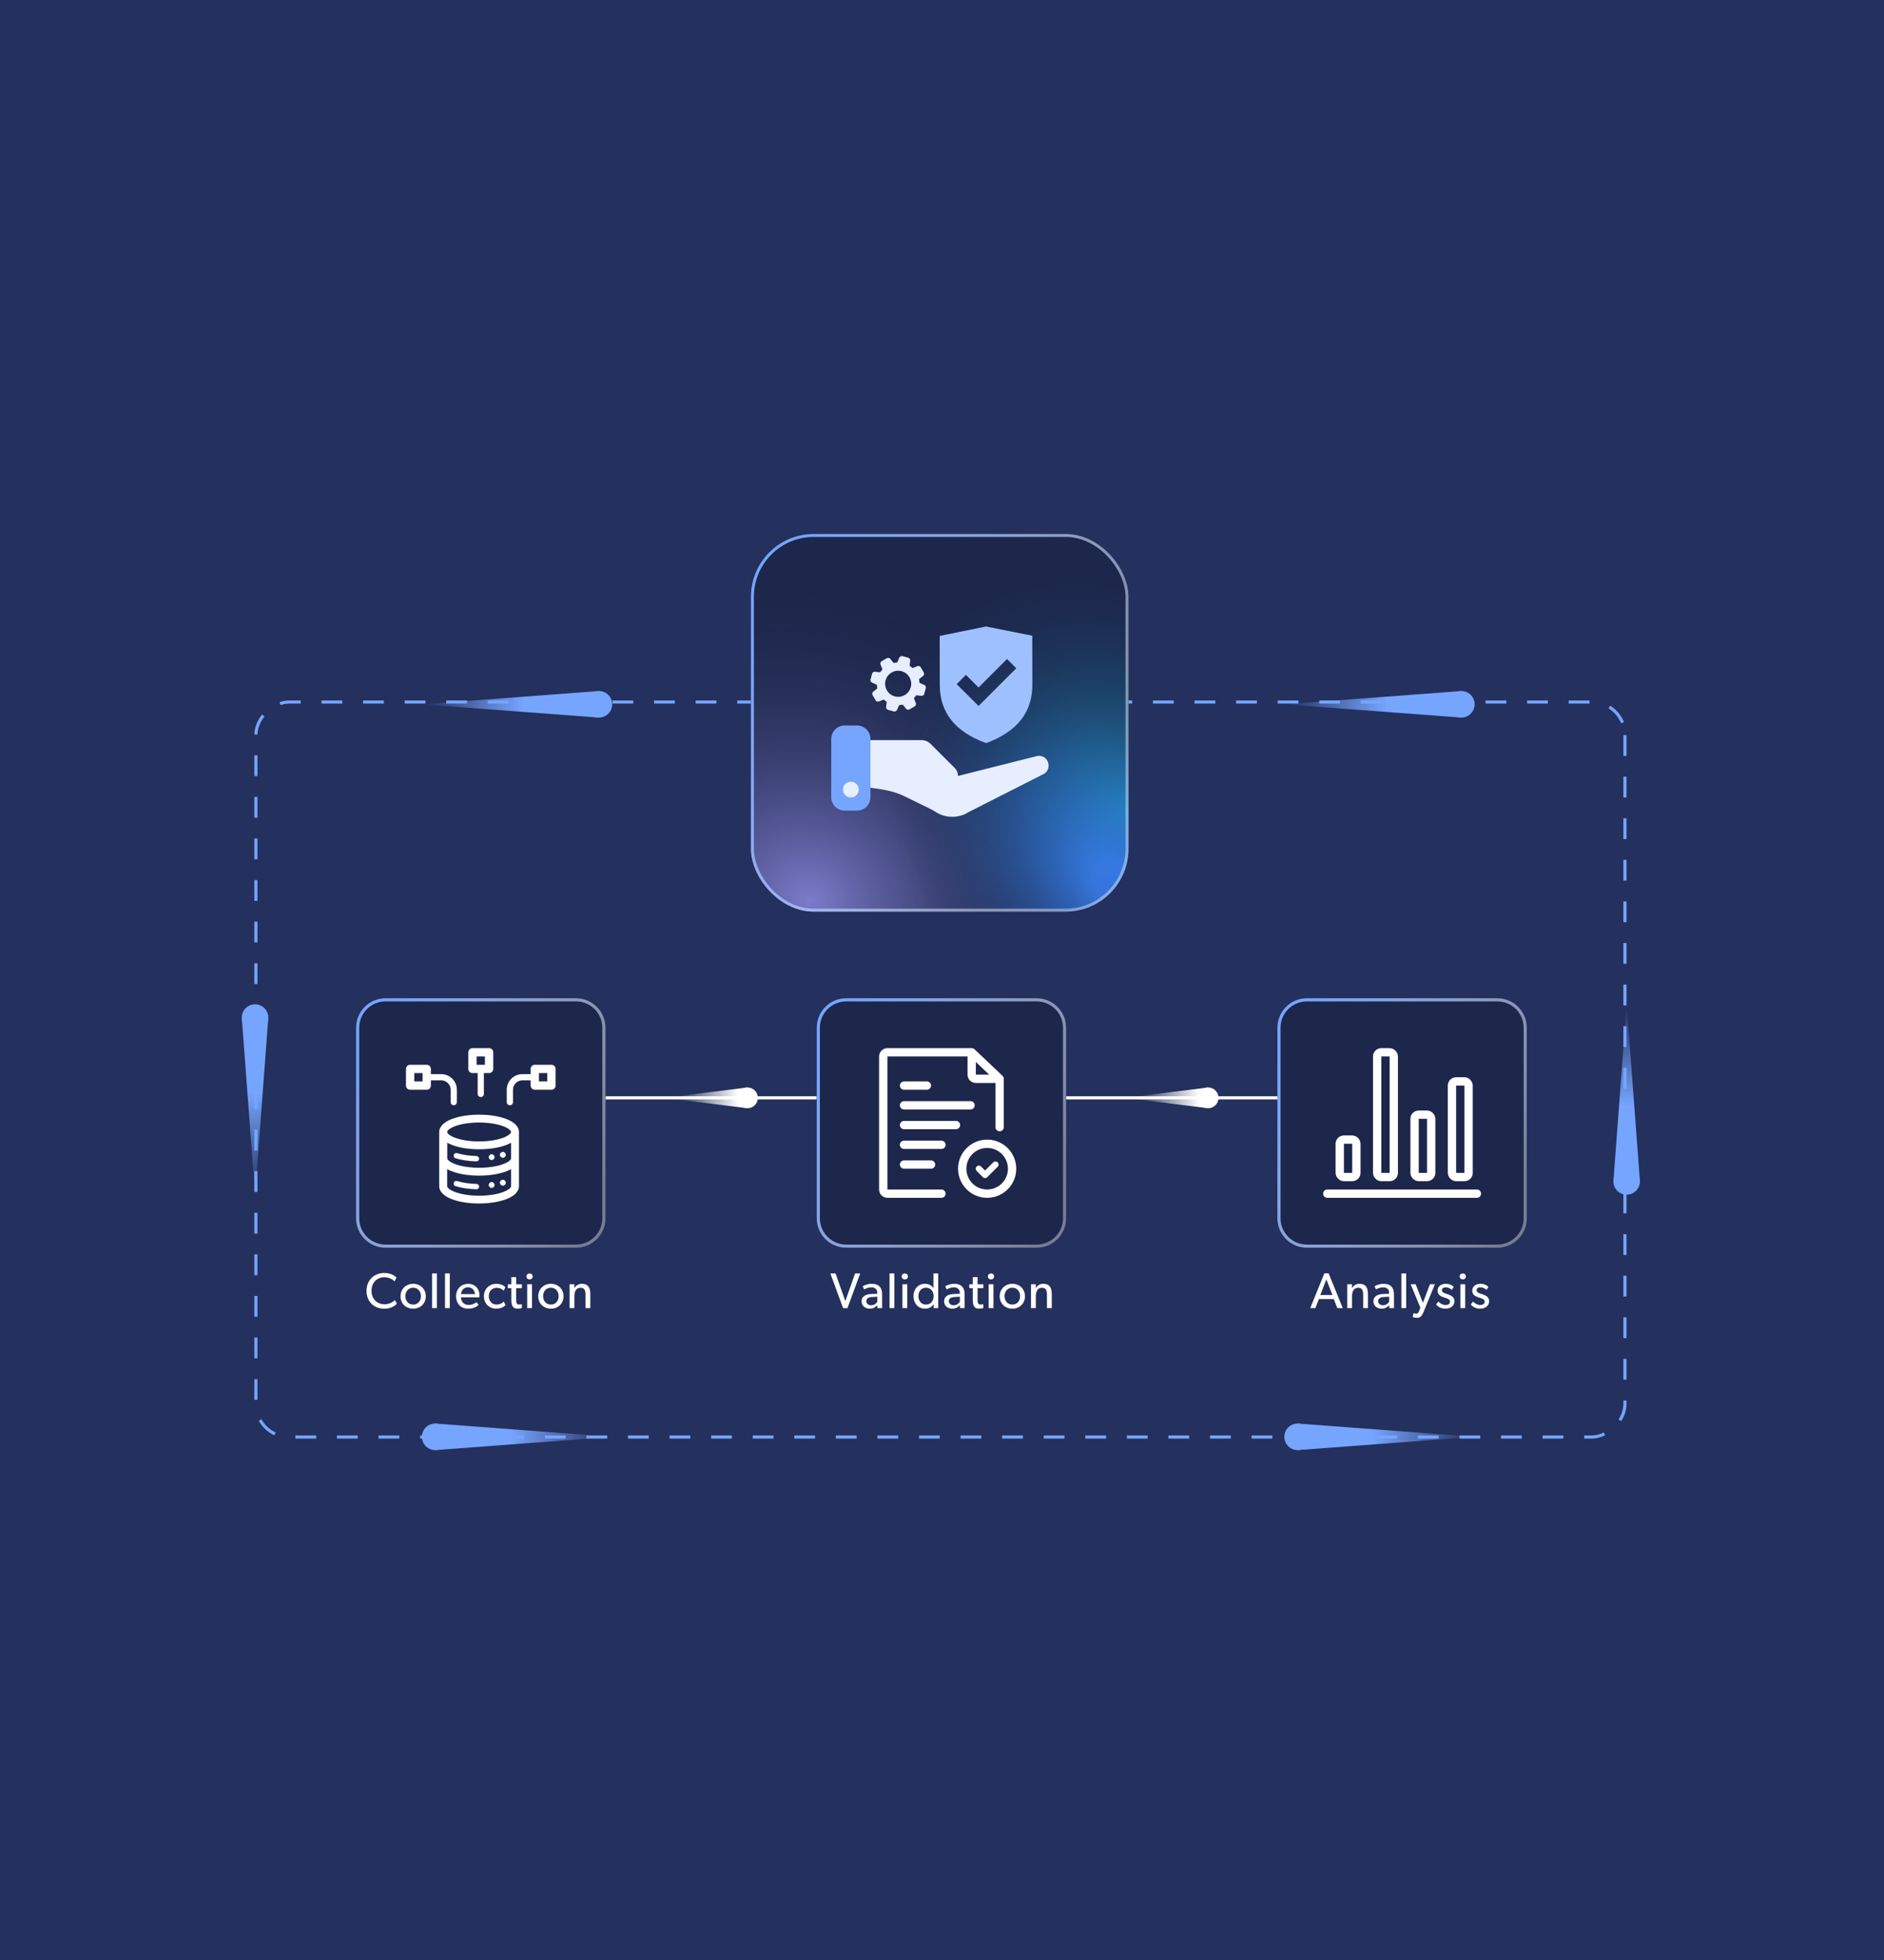 <svg width="600" height="624" viewBox="0 0 600 624" fill="none" xmlns="http://www.w3.org/2000/svg">
<rect width="600" height="624" fill="#24305D"/>
<path d="M339.53 349.521H406.817" stroke="white"/>
<path d="M192.822 349.521H260.109" stroke="white"/>
<path fill-rule="evenodd" clip-rule="evenodd" d="M238.048 346.213L211.574 349.522L238.048 352.831L238.048 346.213Z" fill="url(#paint0_linear_10011_3664)"/>
<circle cx="238.048" cy="349.522" r="3.309" transform="rotate(180 238.048 349.522)" fill="white"/>
<path fill-rule="evenodd" clip-rule="evenodd" d="M384.756 346.213L358.282 349.522L384.756 352.831L384.756 346.213Z" fill="url(#paint1_linear_10011_3664)"/>
<circle cx="384.756" cy="349.522" r="3.309" transform="rotate(180 384.756 349.522)" fill="white"/>
<path d="M273.947 405.429L269.883 416.485H268.507L264.443 405.429H266.107L269.211 414.229L272.315 405.429H273.947ZM280.926 416.469H279.438L279.422 415.509C279.118 415.829 278.398 416.645 277.006 416.645C275.598 416.645 274.382 415.765 274.382 414.293C274.382 412.805 275.598 412.053 277.358 411.973L279.39 411.893V411.589C279.39 410.437 278.606 409.861 277.502 409.861C276.398 409.861 275.47 410.357 275.214 410.517L274.75 409.493C275.31 409.173 276.334 408.725 277.598 408.725C279.822 408.725 280.926 409.845 280.926 412.053V416.469ZM279.406 412.821L277.63 412.933C276.398 412.997 275.902 413.525 275.902 414.245C275.902 414.965 276.462 415.557 277.47 415.557C278.462 415.557 279.118 414.885 279.406 414.453V412.821ZM284.817 416.469H283.297V405.429H284.817V416.469ZM289.158 406.373C289.158 406.917 288.742 407.317 288.166 407.317C287.574 407.317 287.158 406.917 287.158 406.373C287.158 405.829 287.574 405.429 288.166 405.429C288.742 405.429 289.158 405.829 289.158 406.373ZM288.934 416.469H287.398V408.869H288.934V416.469ZM298.795 416.469H297.323V415.253H297.291C296.667 416.181 295.723 416.645 294.619 416.645C292.363 416.645 290.923 414.917 290.923 412.661C290.923 410.421 292.363 408.725 294.587 408.725C295.819 408.725 296.715 409.269 297.243 410.053H297.275V405.429H298.795V416.469ZM297.323 412.645C297.323 411.125 296.427 409.973 294.907 409.973C293.387 409.973 292.491 411.125 292.491 412.645C292.491 414.165 293.387 415.333 294.907 415.333C296.427 415.333 297.323 414.165 297.323 412.645ZM307.206 416.469H305.718L305.702 415.509C305.398 415.829 304.678 416.645 303.286 416.645C301.878 416.645 300.662 415.765 300.662 414.293C300.662 412.805 301.878 412.053 303.638 411.973L305.67 411.893V411.589C305.67 410.437 304.886 409.861 303.782 409.861C302.678 409.861 301.75 410.357 301.494 410.517L301.03 409.493C301.59 409.173 302.614 408.725 303.878 408.725C306.102 408.725 307.206 409.845 307.206 412.053V416.469ZM305.686 412.821L303.91 412.933C302.678 412.997 302.182 413.525 302.182 414.245C302.182 414.965 302.742 415.557 303.75 415.557C304.742 415.557 305.398 414.885 305.686 414.453V412.821ZM313.193 416.389C312.793 416.565 312.329 416.645 311.801 416.645C309.897 416.645 309.801 415.077 309.801 413.589V410.117H308.681V408.885H309.801V406.613H311.337V408.885H313.161V410.117H311.337V413.557C311.337 414.197 311.353 414.629 311.529 414.949C311.673 415.189 311.881 415.333 312.313 415.333C312.761 415.333 313.097 415.157 313.097 415.157L313.193 416.389ZM316.61 406.373C316.61 406.917 316.194 407.317 315.618 407.317C315.026 407.317 314.61 406.917 314.61 406.373C314.61 405.829 315.026 405.429 315.618 405.429C316.194 405.429 316.61 405.829 316.61 406.373ZM316.386 416.469H314.85V408.869H316.386V416.469ZM326.423 412.693C326.423 415.061 324.663 416.645 322.407 416.645C320.135 416.645 318.375 415.061 318.375 412.693C318.375 410.341 320.135 408.725 322.407 408.725C324.663 408.725 326.423 410.341 326.423 412.693ZM324.871 412.645C324.871 411.157 323.927 409.973 322.407 409.973C320.871 409.973 319.927 411.157 319.927 412.645C319.927 414.149 320.871 415.333 322.407 415.333C323.927 415.333 324.871 414.149 324.871 412.645ZM334.956 416.469H333.42V412.229C333.42 410.949 333.196 409.989 331.836 409.989C330.412 409.989 329.884 411.189 329.884 412.645V416.469H328.348V408.869H329.884L329.868 410.069H329.916C330.316 409.317 331.132 408.725 332.236 408.725C334.396 408.725 334.956 410.149 334.956 411.973V416.469Z" fill="white"/>
<path d="M427.639 416.469H425.911L424.775 413.589H420.039L418.903 416.469H417.271L421.767 405.397H423.127L427.639 416.469ZM424.343 412.293L422.407 407.333L420.471 412.293H424.343ZM435.66 416.469H434.124V412.229C434.124 410.949 433.9 409.989 432.54 409.989C431.116 409.989 430.588 411.189 430.588 412.645V416.469H429.052V408.869H430.588L430.572 410.069H430.62C431.02 409.317 431.836 408.725 432.94 408.725C435.1 408.725 435.66 410.149 435.66 411.973V416.469ZM443.933 416.469H442.445L442.429 415.509C442.125 415.829 441.405 416.645 440.013 416.645C438.605 416.645 437.389 415.765 437.389 414.293C437.389 412.805 438.605 412.053 440.365 411.973L442.397 411.893V411.589C442.397 410.437 441.613 409.861 440.509 409.861C439.405 409.861 438.477 410.357 438.221 410.517L437.757 409.493C438.317 409.173 439.341 408.725 440.605 408.725C442.829 408.725 443.933 409.845 443.933 412.053V416.469ZM442.413 412.821L440.637 412.933C439.405 412.997 438.909 413.525 438.909 414.245C438.909 414.965 439.469 415.557 440.477 415.557C441.469 415.557 442.125 414.885 442.413 414.453V412.821ZM447.824 416.469H446.304V405.429H447.824V416.469ZM456.981 408.869L453.317 417.797C452.789 419.109 452.165 419.557 451.317 419.557C450.469 419.557 449.877 419.285 449.877 419.285L450.181 418.037C450.181 418.037 450.597 418.213 450.981 418.213C451.605 418.213 451.765 417.877 451.973 417.317L452.341 416.309L449.253 408.853L450.853 408.869L453.157 414.773L455.397 408.853L456.981 408.869ZM463.202 414.245C463.202 415.877 461.778 416.645 460.306 416.645C459.026 416.645 457.986 416.117 457.346 415.285L458.082 414.389C458.722 415.061 459.618 415.477 460.322 415.477C461.026 415.477 461.778 415.221 461.778 414.389C461.778 413.557 460.578 413.301 460.066 413.125C458.946 412.741 457.826 412.341 457.826 410.901C457.826 409.493 459.042 408.725 460.386 408.725C461.73 408.725 462.498 409.205 462.978 409.717L462.338 410.661C461.89 410.197 461.154 409.845 460.418 409.845C459.682 409.845 459.202 410.165 459.202 410.789C459.202 411.413 459.938 411.685 460.69 411.925C461.106 412.069 461.394 412.165 461.714 412.293C462.562 412.645 463.202 413.253 463.202 414.245ZM466.851 406.373C466.851 406.917 466.435 407.317 465.859 407.317C465.267 407.317 464.851 406.917 464.851 406.373C464.851 405.829 465.267 405.429 465.859 405.429C466.435 405.429 466.851 405.829 466.851 406.373ZM466.627 416.469H465.091V408.869H466.627V416.469ZM474.249 414.245C474.249 415.877 472.825 416.645 471.353 416.645C470.073 416.645 469.033 416.117 468.393 415.285L469.129 414.389C469.769 415.061 470.665 415.477 471.369 415.477C472.073 415.477 472.825 415.221 472.825 414.389C472.825 413.557 471.625 413.301 471.113 413.125C469.993 412.741 468.873 412.341 468.873 410.901C468.873 409.493 470.089 408.725 471.433 408.725C472.777 408.725 473.545 409.205 474.025 409.717L473.385 410.661C472.937 410.197 472.201 409.845 471.465 409.845C470.729 409.845 470.249 410.165 470.249 410.789C470.249 411.413 470.985 411.685 471.737 411.925C472.153 412.069 472.441 412.165 472.761 412.293C473.609 412.645 474.249 413.253 474.249 414.245Z" fill="white"/>
<path d="M126.4 415.029C125.712 415.797 124.448 416.661 122.352 416.661C119.136 416.661 116.72 414.405 116.72 410.965C116.72 407.525 119.2 405.269 122.368 405.269C124.432 405.269 125.68 406.133 126.288 406.725L125.632 407.973C125.2 407.429 123.968 406.629 122.432 406.629C120.048 406.629 118.32 408.341 118.32 410.933C118.32 413.525 120.064 415.237 122.432 415.237C123.888 415.237 125.008 414.677 125.728 413.893L126.4 415.029ZM135.602 412.693C135.602 415.061 133.842 416.645 131.586 416.645C129.314 416.645 127.554 415.061 127.554 412.693C127.554 410.341 129.314 408.725 131.586 408.725C133.842 408.725 135.602 410.341 135.602 412.693ZM134.05 412.645C134.05 411.157 133.106 409.973 131.586 409.973C130.05 409.973 129.106 411.157 129.106 412.645C129.106 414.149 130.05 415.333 131.586 415.333C133.106 415.333 134.05 414.149 134.05 412.645ZM139.127 416.469H137.607V405.429H139.127V416.469ZM143.244 416.469H141.724V405.429H143.244V416.469ZM152.705 412.357C152.705 412.645 152.657 413.029 152.657 413.029H146.801C146.881 414.533 147.841 415.445 149.249 415.445C150.673 415.445 151.585 414.677 151.761 414.565L152.401 415.445C152.305 415.525 151.329 416.645 149.057 416.645C146.801 416.645 145.249 415.077 145.249 412.661C145.249 410.261 146.993 408.725 149.105 408.725C151.217 408.725 152.705 410.229 152.705 412.357ZM151.249 412.005C151.233 411.157 150.593 409.829 149.057 409.829C147.537 409.829 146.865 411.093 146.817 412.005H151.249ZM160.996 415.493C160.772 415.717 159.988 416.645 157.956 416.645C155.908 416.645 154.116 415.109 154.116 412.677C154.116 410.229 155.988 408.725 158.004 408.725C160.036 408.725 160.868 409.717 160.948 409.813L160.404 410.933C160.148 410.677 159.476 410.005 158.132 410.005C156.788 410.005 155.668 411.029 155.668 412.629C155.668 414.229 156.66 415.333 158.132 415.333C159.62 415.333 160.452 414.373 160.452 414.373L160.996 415.493ZM166.237 416.389C165.837 416.565 165.373 416.645 164.845 416.645C162.941 416.645 162.845 415.077 162.845 413.589V410.117H161.725V408.885H162.845V406.613H164.381V408.885H166.205V410.117H164.381V413.557C164.381 414.197 164.397 414.629 164.573 414.949C164.717 415.189 164.925 415.333 165.357 415.333C165.805 415.333 166.141 415.157 166.141 415.157L166.237 416.389ZM169.654 406.373C169.654 406.917 169.238 407.317 168.662 407.317C168.07 407.317 167.654 406.917 167.654 406.373C167.654 405.829 168.07 405.429 168.662 405.429C169.238 405.429 169.654 405.829 169.654 406.373ZM169.43 416.469H167.894V408.869H169.43V416.469ZM179.467 412.693C179.467 415.061 177.707 416.645 175.451 416.645C173.179 416.645 171.419 415.061 171.419 412.693C171.419 410.341 173.179 408.725 175.451 408.725C177.707 408.725 179.467 410.341 179.467 412.693ZM177.915 412.645C177.915 411.157 176.971 409.973 175.451 409.973C173.915 409.973 172.971 411.157 172.971 412.645C172.971 414.149 173.915 415.333 175.451 415.333C176.971 415.333 177.915 414.149 177.915 412.645ZM188 416.469H186.464V412.229C186.464 410.949 186.24 409.989 184.88 409.989C183.456 409.989 182.928 411.189 182.928 412.645V416.469H181.392V408.869H182.928L182.912 410.069H182.96C183.36 409.317 184.176 408.725 185.28 408.725C187.44 408.725 188 410.149 188 411.973V416.469Z" fill="white"/>
<g filter="url(#filter0_d_10011_3664)">
<path d="M406.817 319.188C406.817 314.009 411.016 309.811 416.195 309.811H476.861C482.04 309.811 486.238 314.009 486.238 319.188V379.855C486.238 385.034 482.04 389.232 476.861 389.232H416.195C411.016 389.232 406.817 385.034 406.817 379.855V319.188Z" fill="#1D274C"/>
<path d="M416.194 310.311H476.861C481.764 310.311 485.738 314.285 485.738 319.188V379.855C485.738 384.757 481.764 388.732 476.861 388.732H416.194C411.292 388.732 407.317 384.757 407.317 379.855V319.188C407.317 314.285 411.292 310.311 416.194 310.311Z" stroke="url(#paint2_linear_10011_3664)" stroke-linecap="round"/>
<path d="M422.701 372.024H470.354" stroke="white" stroke-width="2.647" stroke-linecap="round" stroke-linejoin="round"/>
<rect x="426.672" y="354.816" width="5.295" height="11.913" rx="1.324" stroke="white" stroke-width="2.647" stroke-linecap="round" stroke-linejoin="round"/>
<rect x="438.586" y="327.019" width="5.295" height="39.71" rx="1.324" stroke="white" stroke-width="2.647" stroke-linecap="round" stroke-linejoin="round"/>
<rect x="450.499" y="346.874" width="5.295" height="19.855" rx="1.324" stroke="white" stroke-width="2.647" stroke-linecap="round" stroke-linejoin="round"/>
<rect x="462.412" y="336.285" width="5.295" height="30.445" rx="1.324" stroke="white" stroke-width="2.647" stroke-linecap="round" stroke-linejoin="round"/>
</g>
<g filter="url(#filter1_d_10011_3664)">
<path d="M260.109 319.188C260.109 314.009 264.308 309.811 269.487 309.811H330.153C335.332 309.811 339.53 314.009 339.53 319.188V379.855C339.53 385.034 335.332 389.232 330.153 389.232H269.487C264.308 389.232 260.109 385.034 260.109 379.855V319.188Z" fill="#1D274C"/>
<path d="M269.486 310.311H330.153C335.056 310.311 339.03 314.285 339.03 319.188V379.855C339.03 384.757 335.056 388.732 330.153 388.732H269.486C264.584 388.732 260.609 384.757 260.609 379.855V319.188C260.609 314.285 264.584 310.311 269.486 310.311Z" stroke="url(#paint3_linear_10011_3664)" stroke-linecap="round"/>
<path d="M309.456 327.019H282.612C281.881 327.019 281.288 327.612 281.288 328.343V370.701C281.288 371.432 281.881 372.024 282.612 372.024H299.82M309.456 327.019V334.134C309.456 334.865 310.049 335.458 310.78 335.458H318.351M309.456 327.019L318.351 335.458M318.351 335.458L318.351 350.845" stroke="white" stroke-width="2.647" stroke-linecap="round" stroke-linejoin="round"/>
<path d="M287.907 337.608L295.187 337.608" stroke="white" stroke-width="2.647" stroke-linecap="round"/>
<path d="M287.907 343.896H309.086" stroke="white" stroke-width="2.647" stroke-linecap="round"/>
<path d="M287.907 350.183L304.453 350.183" stroke="white" stroke-width="2.647" stroke-linecap="round"/>
<path d="M287.907 356.471L299.82 356.471" stroke="white" stroke-width="2.647" stroke-linecap="round"/>
<path d="M287.907 362.758L296.511 362.758" stroke="white" stroke-width="2.647" stroke-linecap="round"/>
<circle cx="314.38" cy="364.082" r="7.942" stroke="white" stroke-width="2.647" stroke-linecap="round" stroke-linejoin="round"/>
<path d="M311.733 364.082C312.594 364.944 313.718 366.068 313.718 366.068L317.028 362.758" stroke="white" stroke-width="1.986" stroke-linecap="round" stroke-linejoin="round"/>
</g>
<g filter="url(#filter2_d_10011_3664)">
<path d="M113.401 319.188C113.401 314.009 117.6 309.811 122.779 309.811H183.445C188.624 309.811 192.822 314.009 192.822 319.188V379.855C192.822 385.034 188.624 389.232 183.445 389.232H122.779C117.6 389.232 113.401 385.034 113.401 379.855V319.188Z" fill="#1D274C"/>
<path d="M122.778 310.311H183.445C188.348 310.311 192.322 314.285 192.322 319.188V379.855C192.322 384.757 188.348 388.732 183.445 388.732H122.778C117.876 388.732 113.901 384.757 113.901 379.855V319.188C113.901 314.285 117.876 310.311 122.778 310.311Z" stroke="url(#paint4_linear_10011_3664)" stroke-linecap="round"/>
<g clip-path="url(#clip0_10011_3664)">
<path d="M153.112 340.256L153.112 332.313" stroke="white" stroke-width="1.986" stroke-linecap="round" stroke-linejoin="round"/>
<rect x="150.464" y="327.019" width="5.295" height="5.295" stroke="white" stroke-width="2.647" stroke-linecap="round" stroke-linejoin="round"/>
<rect x="170.32" y="332.313" width="5.295" height="5.295" stroke="white" stroke-width="2.647" stroke-linecap="round" stroke-linejoin="round"/>
<rect x="130.609" y="332.313" width="5.295" height="5.295" stroke="white" stroke-width="2.647" stroke-linecap="round" stroke-linejoin="round"/>
<path d="M144.508 342.882L144.508 338.943C144.508 336.748 142.726 334.966 140.53 334.966L136.566 334.966" stroke="white" stroke-width="1.986" stroke-linecap="round" stroke-linejoin="round"/>
<path d="M162.377 342.881L162.377 338.942C162.377 336.747 164.159 334.965 166.355 334.965L169.658 334.965" stroke="white" stroke-width="1.986" stroke-linecap="round" stroke-linejoin="round"/>
<path d="M164.109 349.947C163.409 349.262 162.39 348.673 161.1 348.196C158.807 347.336 155.782 346.874 152.565 346.874C149.349 346.874 146.34 347.352 144.047 348.196C142.757 348.673 141.754 349.262 141.037 349.947C140.273 350.68 139.875 351.508 139.875 352.383V369.644C139.875 370.519 140.257 371.347 141.037 372.08C141.738 372.765 142.757 373.354 144.047 373.831C146.34 374.691 149.349 375.153 152.518 375.153H152.581C155.782 375.153 158.807 374.675 161.1 373.831C162.39 373.354 163.393 372.765 164.109 372.08C164.874 371.347 165.272 370.519 165.272 369.644V352.383C165.272 351.508 164.89 350.68 164.109 349.947ZM162.199 353.179C161.737 353.562 161.052 353.912 160.224 354.23C158.202 354.979 155.495 355.393 152.581 355.393C149.667 355.393 146.961 354.979 144.938 354.23C144.094 353.912 143.41 353.562 142.964 353.179C142.454 352.765 142.407 352.479 142.407 352.383C142.407 352.16 142.614 351.874 142.964 351.587C143.426 351.205 144.094 350.855 144.938 350.536C146.961 349.788 149.667 349.374 152.581 349.374C155.479 349.374 158.202 349.788 160.224 350.536C161.068 350.855 161.737 351.205 162.199 351.587C162.708 352.001 162.756 352.288 162.756 352.383C162.756 352.479 162.708 352.765 162.199 353.179ZM152.597 357.893C155.798 357.893 158.823 357.415 161.116 356.571C161.721 356.348 162.278 356.093 162.772 355.807V360.775C162.772 360.87 162.724 361.157 162.231 361.571C161.769 361.953 161.1 362.303 160.256 362.622C158.234 363.37 155.511 363.784 152.613 363.784C149.715 363.784 146.992 363.37 144.97 362.622C144.126 362.303 143.442 361.953 142.996 361.571C142.486 361.157 142.438 360.87 142.438 360.775V355.807C142.932 356.077 143.489 356.332 144.094 356.571C146.387 357.431 149.413 357.893 152.629 357.893H152.597ZM152.597 366.284C155.798 366.284 158.823 365.806 161.116 364.962C161.737 364.739 162.294 364.469 162.772 364.198V369.66C162.772 369.755 162.724 370.042 162.215 370.456C161.753 370.838 161.084 371.188 160.24 371.507C158.218 372.255 155.495 372.669 152.597 372.669H152.581C149.683 372.669 146.961 372.255 144.938 371.507C144.094 371.188 143.41 370.838 142.964 370.456C142.454 370.042 142.407 369.755 142.407 369.66V364.198C142.9 364.485 143.458 364.739 144.063 364.962C146.355 365.822 149.365 366.284 152.534 366.284H152.597Z" fill="white"/>
<path d="M145.065 360.743C146.976 361.332 149.269 361.683 151.721 361.746H151.737C152.199 361.746 152.565 361.38 152.581 360.918C152.581 360.457 152.23 360.059 151.753 360.043C149.46 359.979 147.31 359.661 145.559 359.119L145.447 359.087C145.033 359.024 144.635 359.278 144.508 359.692C144.365 360.138 144.619 360.616 145.065 360.759V360.743Z" fill="white"/>
<path d="M145.065 369.628C146.976 370.217 149.269 370.568 151.721 370.631H151.737C152.199 370.631 152.565 370.265 152.581 369.803C152.581 369.341 152.23 368.943 151.753 368.927C149.46 368.864 147.31 368.545 145.559 368.004L145.447 367.972C145.033 367.908 144.635 368.163 144.508 368.577C144.365 369.023 144.619 369.501 145.065 369.644V369.628Z" fill="white"/>
<path d="M156.578 361.316C157.088 361.316 157.502 360.902 157.502 360.393C157.502 359.883 157.088 359.469 156.578 359.469C156.069 359.469 155.655 359.883 155.655 360.393C155.655 360.902 156.069 361.316 156.578 361.316Z" fill="white"/>
<path d="M160.144 360.6C160.67 360.6 161.084 360.17 161.084 359.661C161.084 359.151 160.654 358.721 160.144 358.721C159.635 358.721 159.205 359.151 159.205 359.661C159.205 360.17 159.635 360.6 160.144 360.6Z" fill="white"/>
<path d="M156.578 370.185C157.088 370.185 157.502 369.771 157.502 369.261C157.502 368.752 157.088 368.338 156.578 368.338C156.069 368.338 155.655 368.752 155.655 369.261C155.655 369.771 156.069 370.185 156.578 370.185Z" fill="white"/>
<path d="M160.144 369.469C160.67 369.469 161.084 369.039 161.084 368.53C161.084 368.02 160.654 367.59 160.144 367.59C159.635 367.59 159.205 368.02 159.205 368.53C159.205 369.039 159.635 369.469 160.144 369.469Z" fill="white"/>
</g>
</g>
<rect x="517.5" y="223.5" width="234" height="436" rx="10.531" transform="rotate(90 517.5 223.5)" stroke="#76A5FF" stroke-dasharray="6.62 6.62"/>
<g filter="url(#filter3_d_10011_3664)">
<rect x="239.151" y="162" width="120.234" height="120.234" rx="20" fill="#1D274C"/>
<rect x="239.151" y="162" width="120.234" height="120.234" rx="20" fill="url(#paint5_radial_10011_3664)" fill-opacity="0.75"/>
<rect x="239.151" y="162" width="120.234" height="120.234" rx="20" fill="url(#paint6_radial_10011_3664)" fill-opacity="0.75"/>
<rect x="239.151" y="162" width="120.234" height="120.234" rx="20" fill="url(#paint7_radial_10011_3664)" fill-opacity="0.75"/>
<rect x="239.62" y="162.469" width="119.297" height="119.297" rx="19.531" stroke="url(#paint8_linear_10011_3664)" stroke-width="0.938"/>
<path d="M332.52 238.347L308.496 250.528C305.268 252.581 301.162 252.546 297.985 250.5C296.494 249.538 296.026 249.446 288.185 245.569C284.701 243.864 281.527 243.321 276.354 242.684V227.636H293.511C294.577 227.636 295.597 228.06 296.351 228.814C296.586 229.049 294.785 227.248 304.068 236.529C304.773 237.234 305.122 238.176 305.096 239.107L305.261 238.994L330.443 232.654C333.78 232.232 335.274 236.598 332.52 238.347Z" fill="#E7EEFF"/>
<path d="M272.964 222.973L273.181 222.979C273.316 222.986 273.45 222.999 273.581 223.018C273.66 223.03 273.739 223.044 273.817 223.06C273.955 223.088 274.09 223.123 274.223 223.165C274.944 223.39 275.583 223.804 276.084 224.347C276.289 224.57 276.471 224.814 276.625 225.077C276.997 225.707 277.211 226.44 277.211 227.22V245.825C277.211 246.089 277.186 246.349 277.14 246.601H277.139C276.772 248.569 275.036 250.073 272.964 250.073H268.98C266.644 250.073 264.733 248.161 264.733 245.825V227.22C264.733 225.139 266.25 223.396 268.234 223.041H268.233L268.234 223.04C268.477 222.995 268.725 222.973 268.98 222.973H272.964Z" fill="#76A5FF"/>
<path d="M273.485 243.375C273.485 244.763 272.36 245.888 270.972 245.888C269.585 245.888 268.46 244.763 268.46 243.375C268.46 241.987 269.585 240.863 270.972 240.863C272.36 240.863 273.485 241.987 273.485 243.375Z" fill="#E7EEFF"/>
<path d="M292.162 204.082L290.645 204.685C290.225 204.363 290.112 204.277 289.692 203.954L289.884 202.334C289.934 201.901 289.66 201.497 289.239 201.385L287.429 200.899C287.009 200.787 286.569 201 286.397 201.399L285.753 202.899C285.227 202.967 285.087 202.986 284.561 203.055L283.55 201.774C283.281 201.432 282.802 201.34 282.425 201.558L280.801 202.495C280.424 202.713 280.264 203.174 280.425 203.579L281.03 205.094C280.707 205.515 280.62 205.627 280.298 206.048L278.677 205.857C278.245 205.805 277.841 206.08 277.728 206.5L277.243 208.311C277.131 208.731 277.344 209.171 277.743 209.342L279.243 209.987C279.313 210.513 279.33 210.654 279.4 211.179L278.119 212.19C277.777 212.46 277.685 212.939 277.903 213.316L278.84 214.939C279.058 215.317 279.519 215.477 279.923 215.316L281.439 214.711C281.86 215.034 281.972 215.12 282.393 215.443L282.201 217.063C282.15 217.496 282.425 217.9 282.845 218.013L284.655 218.497C285.075 218.61 285.515 218.397 285.686 217.998L286.332 216.498C286.857 216.429 286.998 216.411 287.523 216.341L288.533 217.623C288.803 217.964 289.283 218.057 289.66 217.839L291.283 216.902C291.66 216.684 291.82 216.223 291.659 215.818L291.055 214.302C291.377 213.882 291.464 213.769 291.786 213.349L293.407 213.54C293.839 213.591 294.244 213.317 294.355 212.897L294.841 211.087C294.953 210.667 294.741 210.226 294.341 210.054L292.837 209.408C292.769 208.885 292.75 208.745 292.681 208.221L293.966 207.208C294.308 206.938 294.4 206.458 294.182 206.081L293.245 204.457C293.028 204.081 292.566 203.92 292.162 204.082ZM288.119 213.295C286.133 214.441 283.593 213.762 282.446 211.775C281.298 209.788 281.979 207.248 283.966 206.101C285.952 204.954 288.493 205.635 289.639 207.621C290.786 209.608 290.106 212.147 288.119 213.295Z" fill="#E7EEFF"/>
<path d="M328.747 194.398V194.409L328.769 210.018C328.769 214.396 327.543 218.172 325.125 221.225C322.697 224.288 318.975 226.762 314.051 228.589C309.049 226.751 305.418 224.356 302.956 221.259C300.505 218.173 299.302 214.507 299.291 210.062L299.268 194.454L314.007 191.457L328.747 194.398ZM311.64 210.885L307.619 206.862L304.678 209.803L311.64 216.764L314.58 213.824L323.652 204.753L320.711 201.812L311.64 210.885Z" fill="#9FC0FF"/>
</g>
<path fill-rule="evenodd" clip-rule="evenodd" d="M513.815 376.118L518.043 319.739L522.272 376.118L513.815 376.118Z" fill="url(#paint9_linear_10011_3664)"/>
<circle cx="4.228" cy="4.228" r="4.228" transform="matrix(-4.37114e-08 -1 -1 4.37114e-08 522.272 380.346)" fill="#76A5FF"/>
<path fill-rule="evenodd" clip-rule="evenodd" d="M190.739 228.457L134.36 224.229L190.739 220L190.739 228.457Z" fill="url(#paint10_linear_10011_3664)"/>
<circle cx="4.228" cy="4.228" r="4.228" transform="matrix(-1 -8.74228e-08 -8.74228e-08 1 194.967 220)" fill="#76A5FF"/>
<path fill-rule="evenodd" clip-rule="evenodd" d="M413.251 461.667L469.63 457.438L413.251 453.21L413.251 461.667Z" fill="url(#paint11_linear_10011_3664)"/>
<circle cx="413.252" cy="457.438" r="4.228" fill="#76A5FF"/>
<path fill-rule="evenodd" clip-rule="evenodd" d="M465.402 228.457L409.023 224.229L465.402 220L465.402 228.457Z" fill="url(#paint12_linear_10011_3664)"/>
<circle cx="4.228" cy="4.228" r="4.228" transform="matrix(-1 -8.74228e-08 -8.74228e-08 1 469.631 220)" fill="#76A5FF"/>
<path fill-rule="evenodd" clip-rule="evenodd" d="M138.588 461.667L194.967 457.438L138.588 453.21L138.588 461.667Z" fill="url(#paint13_linear_10011_3664)"/>
<circle cx="138.588" cy="457.438" r="4.228" fill="#76A5FF"/>
<path fill-rule="evenodd" clip-rule="evenodd" d="M85.457 323.967L81.228 380.346L77 323.967L85.457 323.967Z" fill="url(#paint14_linear_10011_3664)"/>
<circle cx="4.228" cy="4.228" r="4.228" transform="matrix(-4.37114e-08 1 1 4.37114e-08 77 319.739)" fill="#76A5FF"/>
<defs>
<filter id="filter0_d_10011_3664" x="386.817" y="297.811" width="119.421" height="119.421" filterUnits="userSpaceOnUse" color-interpolation-filters="sRGB">
<feFlood flood-opacity="0" result="BackgroundImageFix"/>
<feColorMatrix in="SourceAlpha" type="matrix" values="0 0 0 0 0 0 0 0 0 0 0 0 0 0 0 0 0 0 127 0" result="hardAlpha"/>
<feOffset dy="8"/>
<feGaussianBlur stdDeviation="10"/>
<feColorMatrix type="matrix" values="0 0 0 0 0 0 0 0 0 0 0 0 0 0 0 0 0 0 0.38 0"/>
<feBlend mode="normal" in2="BackgroundImageFix" result="effect1_dropShadow_10011_3664"/>
<feBlend mode="normal" in="SourceGraphic" in2="effect1_dropShadow_10011_3664" result="shape"/>
</filter>
<filter id="filter1_d_10011_3664" x="240.109" y="297.811" width="119.421" height="119.421" filterUnits="userSpaceOnUse" color-interpolation-filters="sRGB">
<feFlood flood-opacity="0" result="BackgroundImageFix"/>
<feColorMatrix in="SourceAlpha" type="matrix" values="0 0 0 0 0 0 0 0 0 0 0 0 0 0 0 0 0 0 127 0" result="hardAlpha"/>
<feOffset dy="8"/>
<feGaussianBlur stdDeviation="10"/>
<feColorMatrix type="matrix" values="0 0 0 0 0 0 0 0 0 0 0 0 0 0 0 0 0 0 0.38 0"/>
<feBlend mode="normal" in2="BackgroundImageFix" result="effect1_dropShadow_10011_3664"/>
<feBlend mode="normal" in="SourceGraphic" in2="effect1_dropShadow_10011_3664" result="shape"/>
</filter>
<filter id="filter2_d_10011_3664" x="93.401" y="297.811" width="119.421" height="119.421" filterUnits="userSpaceOnUse" color-interpolation-filters="sRGB">
<feFlood flood-opacity="0" result="BackgroundImageFix"/>
<feColorMatrix in="SourceAlpha" type="matrix" values="0 0 0 0 0 0 0 0 0 0 0 0 0 0 0 0 0 0 127 0" result="hardAlpha"/>
<feOffset dy="8"/>
<feGaussianBlur stdDeviation="10"/>
<feColorMatrix type="matrix" values="0 0 0 0 0 0 0 0 0 0 0 0 0 0 0 0 0 0 0.38 0"/>
<feBlend mode="normal" in2="BackgroundImageFix" result="effect1_dropShadow_10011_3664"/>
<feBlend mode="normal" in="SourceGraphic" in2="effect1_dropShadow_10011_3664" result="shape"/>
</filter>
<filter id="filter3_d_10011_3664" x="219.151" y="150" width="160.234" height="160.234" filterUnits="userSpaceOnUse" color-interpolation-filters="sRGB">
<feFlood flood-opacity="0" result="BackgroundImageFix"/>
<feColorMatrix in="SourceAlpha" type="matrix" values="0 0 0 0 0 0 0 0 0 0 0 0 0 0 0 0 0 0 127 0" result="hardAlpha"/>
<feOffset dy="8"/>
<feGaussianBlur stdDeviation="10"/>
<feColorMatrix type="matrix" values="0 0 0 0 0 0 0 0 0 0 0 0 0 0 0 0 0 0 0.38 0"/>
<feBlend mode="normal" in2="BackgroundImageFix" result="effect1_dropShadow_10011_3664"/>
<feBlend mode="normal" in="SourceGraphic" in2="effect1_dropShadow_10011_3664" result="shape"/>
</filter>
<linearGradient id="paint0_linear_10011_3664" x1="214.883" y1="349.522" x2="240.254" y2="349.522" gradientUnits="userSpaceOnUse">
<stop stop-color="white" stop-opacity="0"/>
<stop offset="0.8" stop-color="white"/>
</linearGradient>
<linearGradient id="paint1_linear_10011_3664" x1="361.591" y1="349.522" x2="386.962" y2="349.522" gradientUnits="userSpaceOnUse">
<stop stop-color="white" stop-opacity="0"/>
<stop offset="0.8" stop-color="white"/>
</linearGradient>
<linearGradient id="paint2_linear_10011_3664" x1="417.614" y1="311.399" x2="494.176" y2="352.355" gradientUnits="userSpaceOnUse">
<stop stop-color="#76A5FF"/>
<stop offset="1" stop-color="white" stop-opacity="0.4"/>
</linearGradient>
<linearGradient id="paint3_linear_10011_3664" x1="270.906" y1="311.399" x2="347.468" y2="352.355" gradientUnits="userSpaceOnUse">
<stop stop-color="#76A5FF"/>
<stop offset="1" stop-color="white" stop-opacity="0.4"/>
</linearGradient>
<linearGradient id="paint4_linear_10011_3664" x1="124.198" y1="311.399" x2="200.76" y2="352.355" gradientUnits="userSpaceOnUse">
<stop stop-color="#76A5FF"/>
<stop offset="1" stop-color="white" stop-opacity="0.4"/>
</linearGradient>
<radialGradient id="paint5_radial_10011_3664" cx="0" cy="0" r="1" gradientUnits="userSpaceOnUse" gradientTransform="translate(258.037 278.663) rotate(-58.543) scale(95.319 107.073)">
<stop stop-color="#9D97F4"/>
<stop offset="1" stop-color="#1D274C" stop-opacity="0"/>
</radialGradient>
<radialGradient id="paint6_radial_10011_3664" cx="0" cy="0" r="1" gradientUnits="userSpaceOnUse" gradientTransform="translate(359.385 250.634) rotate(-137.463) scale(87.496 68.438)">
<stop stop-color="#15C1E6"/>
<stop offset="1" stop-color="#1D274C" stop-opacity="0"/>
</radialGradient>
<radialGradient id="paint7_radial_10011_3664" cx="0" cy="0" r="1" gradientUnits="userSpaceOnUse" gradientTransform="translate(354.863 273.865) rotate(-129.279) scale(85.522 57.79)">
<stop offset="0.1" stop-color="#3D7FFC"/>
<stop offset="1" stop-color="#1D274C" stop-opacity="0"/>
</radialGradient>
<linearGradient id="paint8_linear_10011_3664" x1="255.495" y1="164.405" x2="371.402" y2="226.407" gradientUnits="userSpaceOnUse">
<stop stop-color="#76A5FF"/>
<stop offset="1" stop-color="white" stop-opacity="0.4"/>
</linearGradient>
<linearGradient id="paint9_linear_10011_3664" x1="518.043" y1="319.739" x2="518.043" y2="378.937" gradientUnits="userSpaceOnUse">
<stop stop-color="#76A5FF" stop-opacity="0"/>
<stop offset="0.55" stop-color="#76A5FF"/>
</linearGradient>
<linearGradient id="paint10_linear_10011_3664" x1="134.36" y1="224.229" x2="193.557" y2="224.229" gradientUnits="userSpaceOnUse">
<stop stop-color="#76A5FF" stop-opacity="0"/>
<stop offset="0.55" stop-color="#76A5FF"/>
</linearGradient>
<linearGradient id="paint11_linear_10011_3664" x1="469.63" y1="457.438" x2="410.433" y2="457.438" gradientUnits="userSpaceOnUse">
<stop stop-color="#76A5FF" stop-opacity="0"/>
<stop offset="0.55" stop-color="#76A5FF"/>
</linearGradient>
<linearGradient id="paint12_linear_10011_3664" x1="409.023" y1="224.229" x2="468.221" y2="224.229" gradientUnits="userSpaceOnUse">
<stop stop-color="#76A5FF" stop-opacity="0"/>
<stop offset="0.55" stop-color="#76A5FF"/>
</linearGradient>
<linearGradient id="paint13_linear_10011_3664" x1="194.967" y1="457.438" x2="135.769" y2="457.438" gradientUnits="userSpaceOnUse">
<stop stop-color="#76A5FF" stop-opacity="0"/>
<stop offset="0.55" stop-color="#76A5FF"/>
</linearGradient>
<linearGradient id="paint14_linear_10011_3664" x1="81.228" y1="380.346" x2="81.228" y2="321.148" gradientUnits="userSpaceOnUse">
<stop stop-color="#76A5FF" stop-opacity="0"/>
<stop offset="0.55" stop-color="#76A5FF"/>
</linearGradient>
<clipPath id="clip0_10011_3664">
<rect width="52.947" height="52.947" fill="white" transform="translate(126.638 323.048)"/>
</clipPath>
</defs>
</svg>
